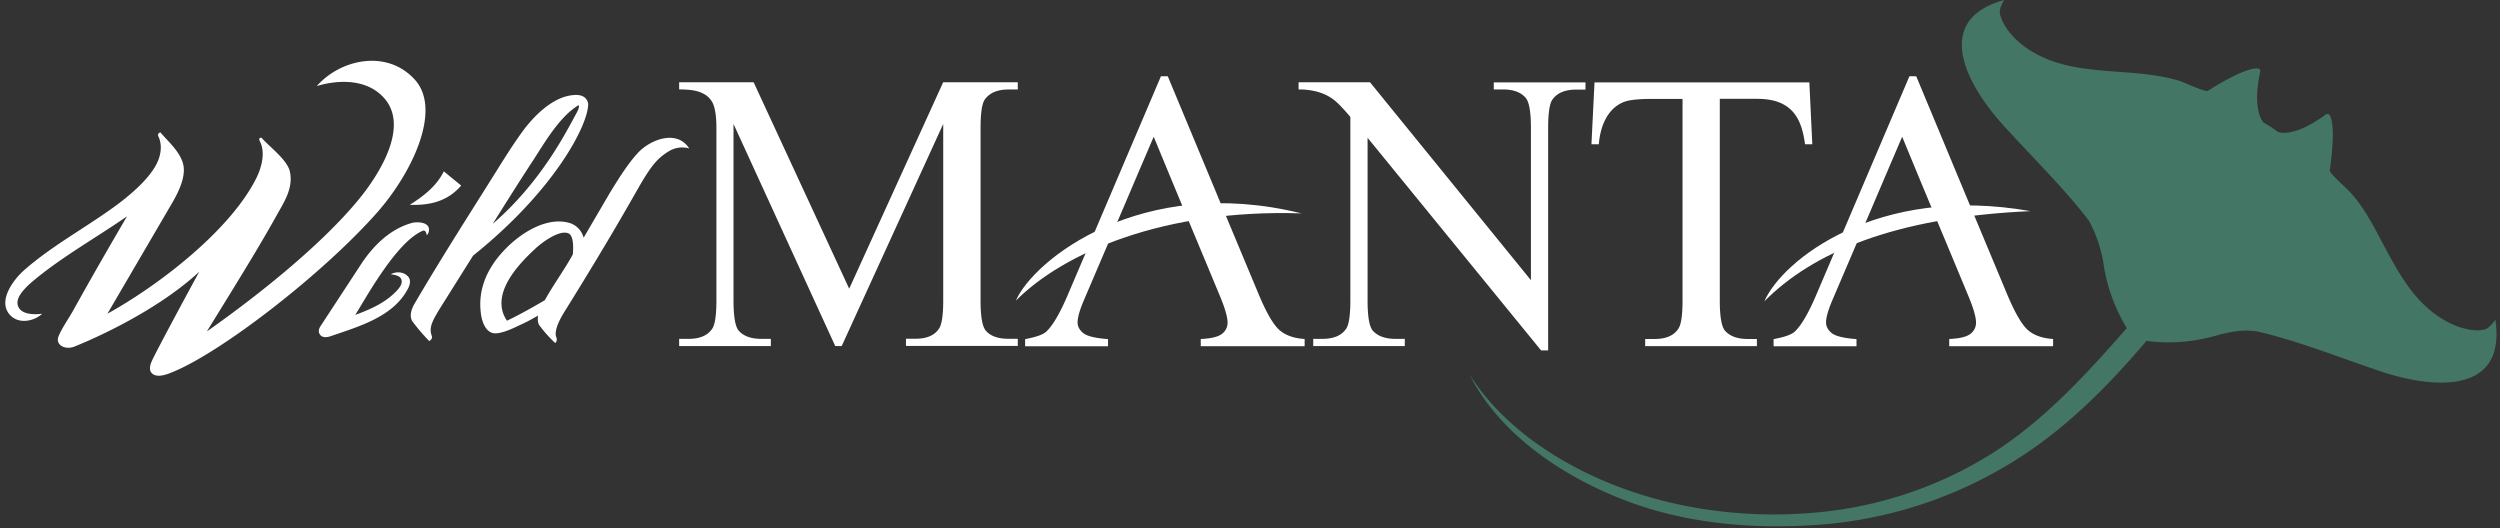 <svg xmlns="http://www.w3.org/2000/svg" width="620" height="131" fill="none">
  <rect width="100%" height="100%" fill="#333333" stroke="none"/>
  <path fill="#447666" d="M616.91 81.38c1.13-.81 1.91-2.08 1.93-2.11 1.08 7.11-.9 11.36-4.62 13.6-5.63 3.37-15.2 2.13-24.04-.85-9.93-3.34-19.72-7.28-29.92-9.72-3.83-.79-7.66.09-11 1.02a42.34 42.34 0 0 1-16.93 1.22c-9.94 11.68-20.7 22.5-33.98 30.5a106.35 106.35 0 0 1-47.16 15.09c-16.53 1.22-33.84-.26-49.34-6.5-14.68-5.8-30.12-16.17-37.4-30.76 8.56 13.6 23.76 23.13 38.54 28.44 15.06 5.4 31.6 7.27 47.51 5.78a98.13 98.13 0 0 0 44.11-15.01c12.59-8.1 23.02-19.5 32.84-30.71-2.95-4.8-5-10.46-5.78-16.02a33.97 33.97 0 0 0-3.62-10.63c-4.16-5.44-8.67-10.24-13.91-15.8a698.43 698.43 0 0 1-6.98-7.48c-5.87-6.42-10.63-14.04-10.62-20.32 0-4.92 2.91-9.03 10.5-11.12a7.7 7.7 0 0 0-1.09 2.63c-.18 1.95 2.47 7.76 10.5 11.49 5.86 2.72 12.4 3.2 18.92 3.69 5.26.39 10.5.78 15.38 2.33.87.27 6.21 2.8 6.85 2.36 0 0 9.12-5.97 12.5-5.5.22 0 .51.42.46.64-2.2 10.07.84 12.78.84 12.78 1.24.68 2.4 1.47 3.54 2.3 0 0 3.69 1.72 12-4.42.06-.04.78-.02.78.2 1.8 2.91.06 13.68.06 13.68-.1.6 2.4 2.93 3.9 4.34 4.12 3.86 6.75 9.17 9.38 14.1 3.1 5.78 6.2 11.6 11.08 15.86 6.83 5.96 13.3 5.97 14.78 4.9z"/>
  <g fill="#fff">
    <path d="M244.51 82.03c-.9-.99-1.33-3.49-1.33-7.54V31.73c0-3.67.35-6.03 1.04-7.04 1.17-1.66 3.14-2.5 5.93-2.5h2.26V20.4h-18.5L210.6 71.6l-23.7-51.2h-18.47v1.77c2.67 0 4.59.32 5.8.96a5.23 5.23 0 0 1 2.48 2.33c.64 1.28.96 3.38.96 6.26V74.5c0 3.66-.35 6.02-1.05 7.04-1.16 1.69-3.1 2.5-5.87 2.5h-2.32v1.78h22.74v-1.78h-2.32c-2.56 0-4.45-.67-5.64-2.03-.87-1-1.3-3.5-1.3-7.54V30.74l25.23 55.08h1.6l25.18-55.08v43.73c0 3.67-.35 6.02-1.05 7.04-1.13 1.69-3.08 2.5-5.87 2.5h-2.32v1.78h27.73v-1.77h-2.26c-2.56 0-4.44-.62-5.64-1.98zm125.92-59.85h2.27c2.55 0 4.44.67 5.63 2.04.9.99 1.34 3.5 1.34 7.51v37.76l-39.9-49.08h-17.72v1.77c3.01 0 6.05.6 8.54 2.42.99.7 2.41 2.18 4.3 4.4v45.5c0 3.66-.35 6.02-1.05 7.04-1.16 1.69-3.13 2.5-5.92 2.5h-2.24v1.78h22.71v-1.78h-2.3c-2.52 0-4.4-.67-5.63-2.03-.87-1-1.3-3.5-1.3-7.54v-40.3l43.03 52.73h1.75V31.76c0-3.67.35-6.03 1.04-7.04 1.16-1.66 3.14-2.5 5.9-2.5h2.32v-1.78h-22.74v1.77zm65.28 2.33c2.7 0 4.85.44 6.51 1.34 3.8 2 4.88 5.97 5.43 9.93h1.8l-.73-15.34h-53.28l-.76 15.34h1.83c.33-4.27 2.06-8.99 6.42-10.57 1.28-.44 3.45-.67 6.5-.67h7.84v49.98c0 3.67-.34 6.03-1.07 7.05-1.13 1.69-3.1 2.5-5.87 2.5h-2.32v1.78h27.7v-1.78h-2.26c-2.53 0-4.41-.67-5.63-2.03-.88-1-1.31-3.5-1.31-7.55V24.51h9.2z"/>
    <path d="M251.94 74.56c4.3-10 31-31.5 70.82-21.64-34.07-1.14-59.09 9.8-70.82 21.64zm185.62.17c4.31-10 27.8-29.13 65.98-22.37-34.15 1.53-54.24 10.52-65.98 22.37z"/>
    <path d="M302.1 48.94c.96 2.28 1.92 4.56 10.21 24.42 1.86 4.37 3.51 7.19 5 8.5 1.5 1.31 3.57 2.04 6.24 2.21v1.78h-25.76v-1.78c2.61-.11 4.36-.55 5.29-1.3a3.45 3.45 0 0 0 1.36-2.72c0-1.4-.64-3.63-1.92-6.69-9.42-22.67-8.95-21.38-16.4-39.45-8.62 20.14-5.7 13.4-17.25 40.38-1.08 2.53-1.63 4.43-1.63 5.68 0 1.02.5 1.89 1.42 2.65.93.75 3 1.25 6.13 1.48v1.78h-20.56V84.1c2.73-.5 4.5-1.13 5.29-1.9 1.62-1.53 3.45-4.68 5.43-9.4l2.36-5.53 20.6-48.35h1.7l12.5 30.02zm185.63 0 10.2 24.42c1.86 4.37 3.51 7.19 5 8.5 1.5 1.31 3.57 2.04 6.24 2.21v1.78h-25.76v-1.78c2.61-.11 4.36-.55 5.29-1.3a3.45 3.45 0 0 0 1.36-2.72c0-1.4-.64-3.63-1.92-6.69-9.42-22.67-8.95-21.38-16.4-39.45-8.62 20.14-5.7 13.4-17.25 40.38-1.08 2.53-1.63 4.43-1.63 5.68 0 1.02.5 1.89 1.42 2.65.93.75 3 1.25 6.13 1.48v1.78h-20.56V84.1c2.73-.5 4.5-1.13 5.29-1.9 1.62-1.53 3.45-4.68 5.43-9.4l2.36-5.53 20.6-48.35h1.7l12.5 30.02zM10.44 77.81c-1.86.24-5.5.3-6.06-2.24-.38-1.74 1.31-3.83 4.28-6.27 7.11-5.84 15.28-10.41 22.84-15.65-4.58 7.83-9.1 15.68-13.5 23.61-1.12 1.96-2.48 3.88-3.4 5.94-1.11 2.36 1.62 3.65 3.83 2.76 1.16-.46 19.14-7.6 30.98-18.57 0 0-11.05 20.3-11.9 22.48-.44 1.11-.5 2.2.32 2.84 1.31 1.02 3.56.14 4.95-.43 12.18-4.95 37.07-24.2 50.54-39.34 8.95-10.06 16.32-25.7 9.58-33.16-6.92-7.68-18.52-5.08-24.34 1.57 3.1-.98 11.64-2.74 16.72 2.99 6.34 7.16-1.4 19.13-6.28 25.08-8.88 10.82-23.82 23.01-37.7 32.78 5.96-9.69 12.54-20.2 17.28-28.74 1.83-3.3 4.21-6.74 3.31-10.9-.62-2.87-4.8-5.92-7.06-8.41-.67 0-.6.47-.34.99 1.38 2.76.36 6.43-.9 9C57.08 57.2 39.3 70.8 26.64 77.8l16.23-27.77c2.24-3.9 3.08-6.87 2.59-9.17-.7-3.14-3.7-5.72-5.72-8.06-.46.25-.7.52-.44 1.07 1.05 2.25.55 4.89-.58 7-1.52 2.83-4.55 5.98-9.12 9.48C21.96 56.1 13.14 60.7 5.97 67.02c-2.54 2.24-6.44 7.32-3.74 10.8 2.15 2.76 6.23 1.88 8.21 0zm94.51-20.6c.54-.22.87.7.87 1.16.5-.5.7-1.17.5-1.9-.43-1.45-3.05-1.5-4.24-1.16-5.27 1.5-9.27 5.39-12.29 9.84l-10.28 15.7c-.47.72-.67 1.48-.08 2.22.61.76 1.77.59 2.67.27 7.05-2.43 15.62-4.82 19.2-11.99.21-.5.79-1.84-.12-2.8-1.06-1.14-2.88-1.31-4.27-.53 1.64.23 2.5.55 2.7 1.54.2 1-.79 2.1-1.3 2.64-2.52 2.6-5.58 4.2-10.2 5.9 3.16-5.13 10.48-18.36 16.84-20.9zm-3.28-6.41c5.03.16 9.31-.87 12.7-4.78l-4.3-3.52c-1.85 3.7-4.98 6.1-8.4 8.27zm.7 29.02a48.46 48.46 0 0 0 4.08 4.77c.46-.28.85-.69.61-1.35-.78-2.16.3-3.97 2.71-7.81l7.55-12.03c20.24-16.21 28.6-32.46 28.55-37.67-.26-1.42-1.3-2.18-2.96-2.18-4.58 0-8.76 3.61-11.56 6.84-1.54 1.7-4.07 5.36-7.52 10.89-7.01 11.23-14.06 22.12-21.09 34.15-.7 1.2-1.34 3.1-.37 4.4zm29.54-39.57c3.06-4.68 6.73-11.25 11.58-14.17.36.47-.45 1.84-.76 2.41-2.2 4-8.48 16.65-20.53 27.02 3.2-5.12 6.4-10.2 9.7-15.26zm9.66 15.15c-5.53-1.85-11.99 2.04-16.09 6.2-4.85 4.92-6.94 10.3-6.24 15.95.2 2.04 1.18 5.12 3.6 5.12 1.34 0 3.33-.77 4.52-1.32 2.25-1.04 3.94-1.8 6.08-3.1-.12.73-.1 1.62.23 2.3a32.84 32.84 0 0 0 4.03 4.53c.37-.38.5-.85.27-1.42-.38-.9-.26-2.85 2.41-6.98C152.61 57 157.67 47.64 159.2 45.09c2.33-3.87 3.86-5.93 6.8-7.65a6.27 6.27 0 0 1 4.93-.62c-3.04-4.77-9.58-2.23-12.62.98-2.07 2.18-4.33 5.5-7.27 10.38l-6.3 10.77a5.22 5.22 0 0 0-3.17-3.55zm.5 7.68c-2.15 3.9-4.8 7.48-6.95 11.36 0 0-5.18 3.11-9.4 5.1-4.42-6.58 3.04-14.16 7.02-17.85 1.52-1.45 5.93-4.77 8.2-3.83 1.43.6 1.23 3.91 1.12 5.22z"/>
  </g>
</svg>
